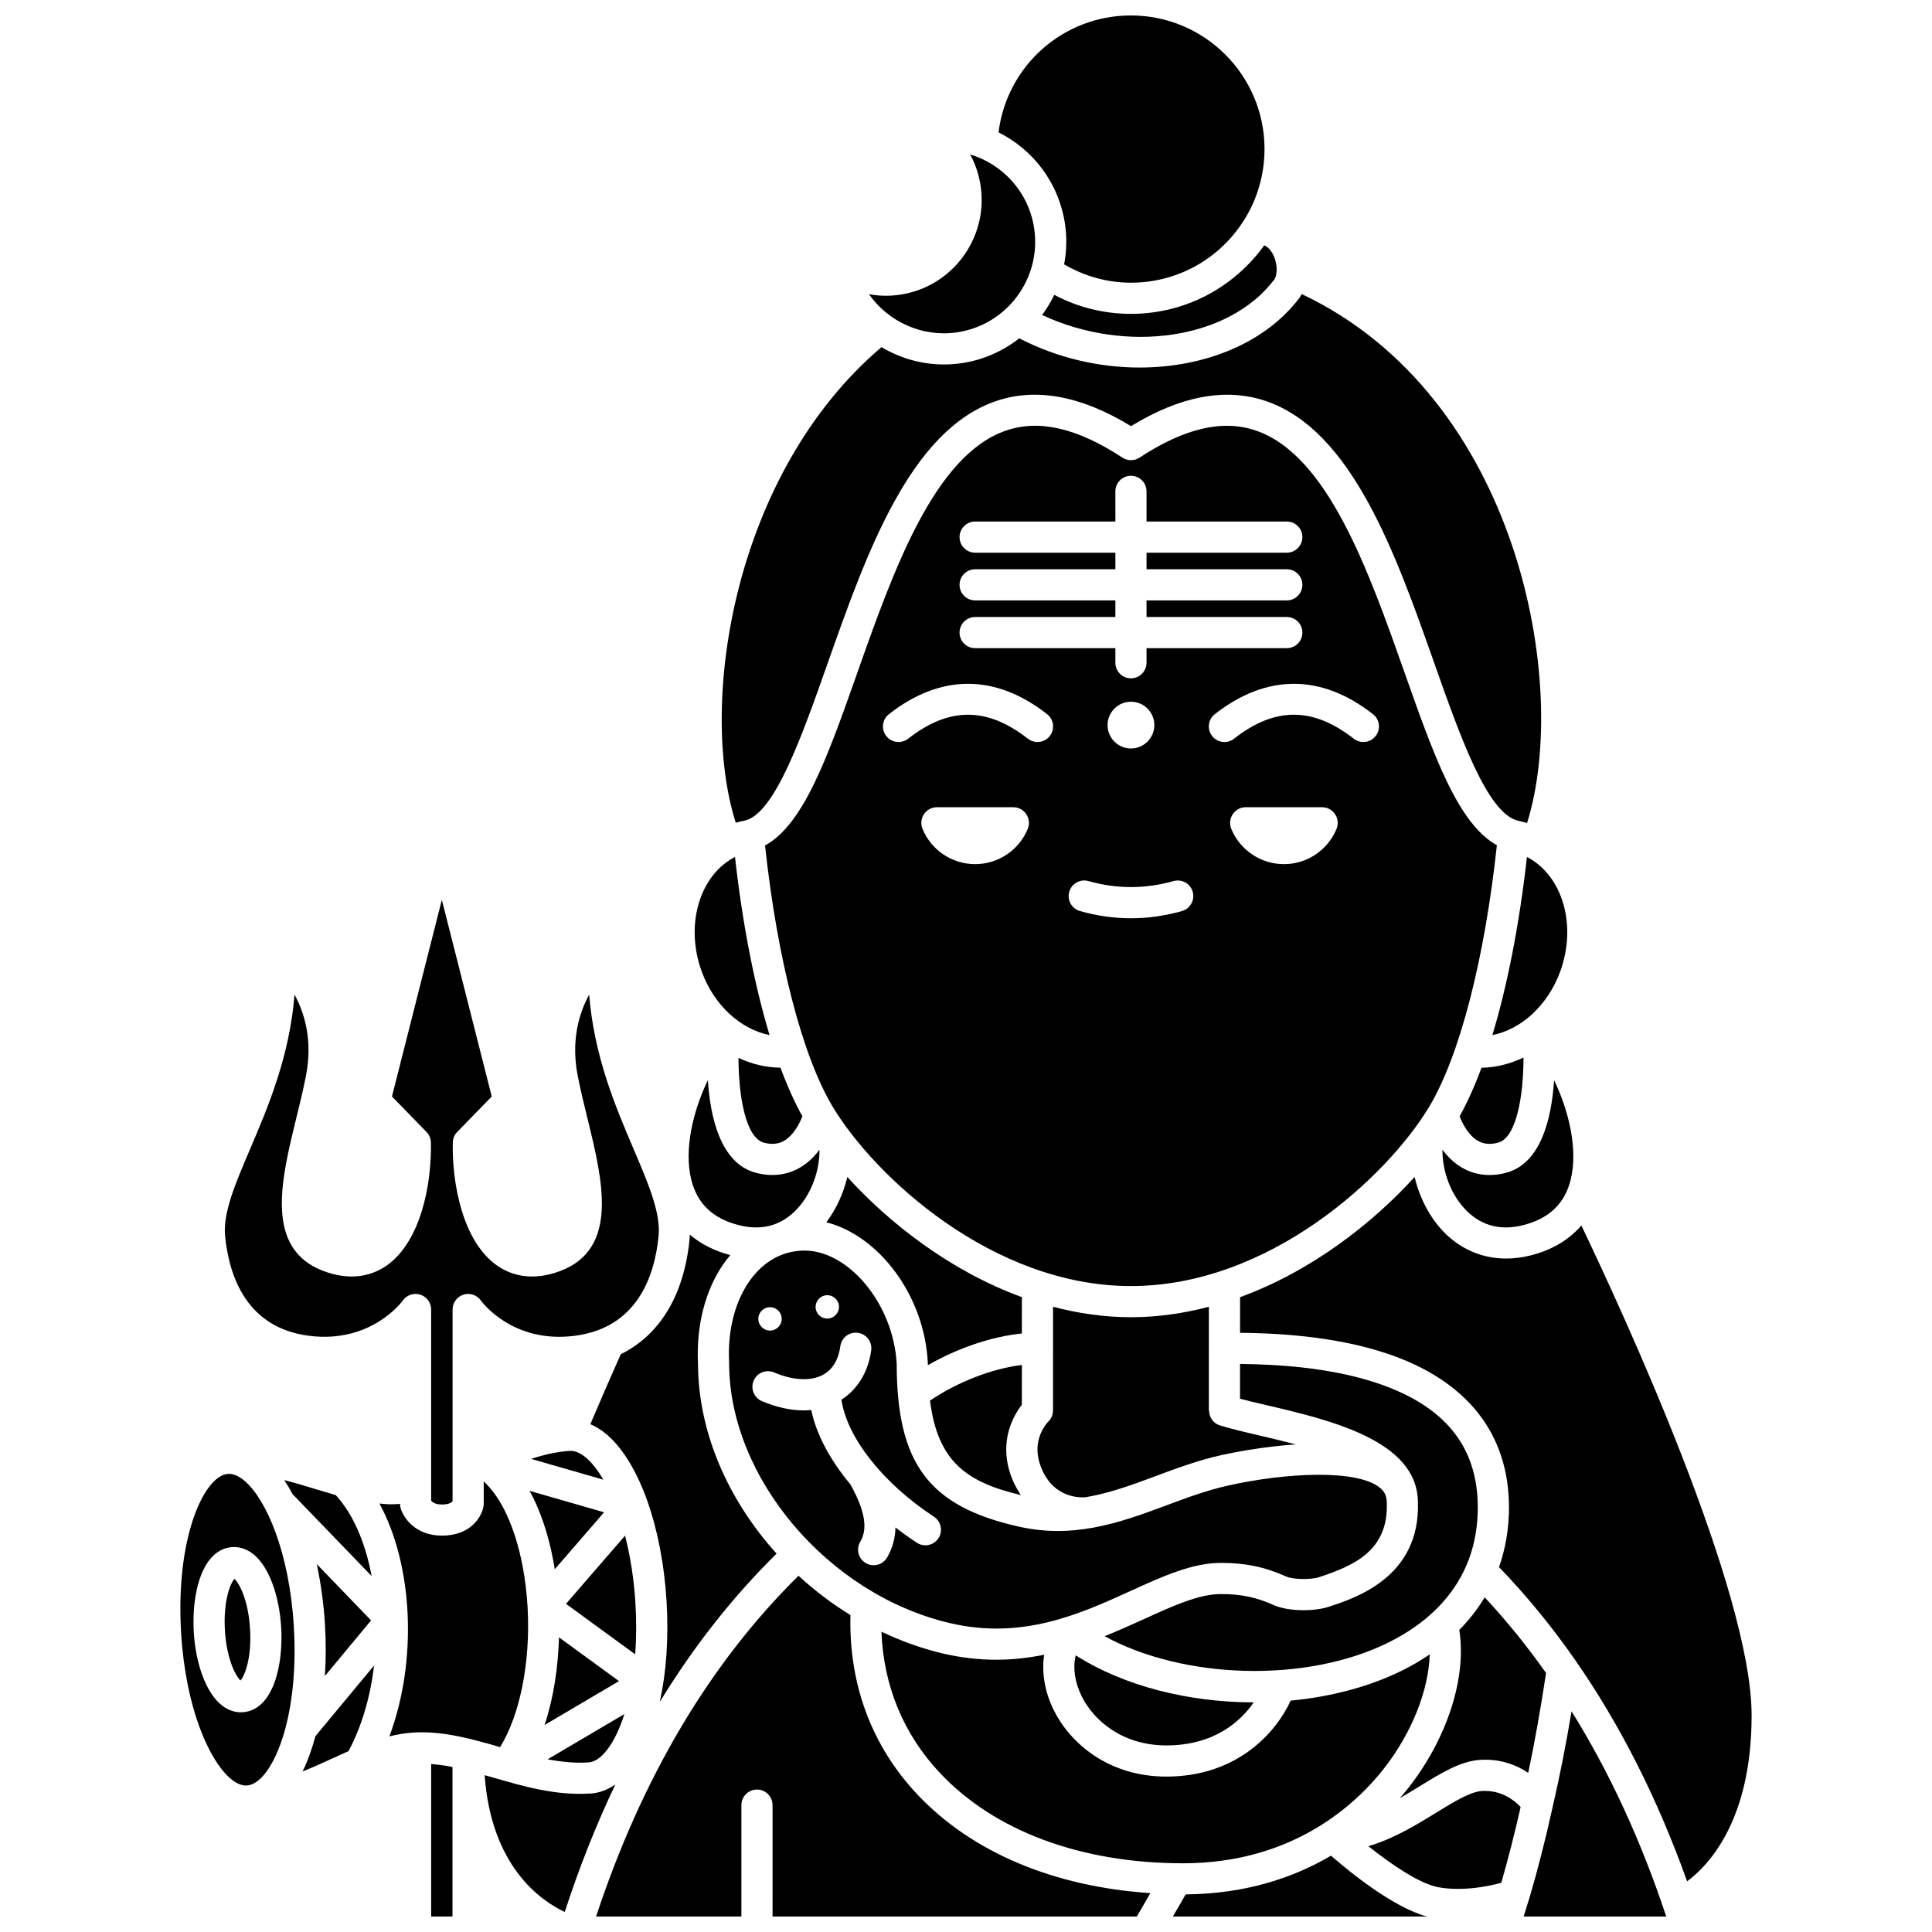 <?xml version="1.0" encoding="UTF-8"?>
<!-- Uploaded to: ICON Repo, www.iconrepo.com, Generator: ICON Repo Mixer Tools -->
<svg width="800px" height="800px" version="1.1" viewBox="144 144 512 512" xmlns="http://www.w3.org/2000/svg">
 <defs>
  <clipPath id="e">
   <path d="m258 611h6v40.902h-6z"/>
  </clipPath>
  <clipPath id="d">
   <path d="m408 148.09h72v70.906h-72z"/>
  </clipPath>
  <clipPath id="c">
   <path d="m547 597h39v54.902h-39z"/>
  </clipPath>
  <clipPath id="b">
   <path d="m301 561h148v90.902h-148z"/>
  </clipPath>
  <clipPath id="a">
   <path d="m454 635h69v16.902h-69z"/>
  </clipPath>
 </defs>
 <path d="m508.84 510.5c-12.867-4.289-27.473-4.941-36.219-5.043v9.219c2.023 0.531 4.348 1.082 6.938 1.688 16.898 3.957 40 9.371 40.191 25.598 0 0.023 0.016 0.047 0.016 0.07 0 0.031-0.004 0.066 0 0.098 0 0.012 0.004 0.02 0.004 0.031v0.012c0 0.008-0.004 0.016-0.004 0.027 0.574 19.699-16.438 25.262-23.711 27.641-3.672 1.199-10.531 1.297-14.508-0.48-4.699-2.098-8.625-2.918-14.012-2.918-5.805 0-12.586 3.09-20.434 6.66-3.258 1.484-6.727 3.039-10.375 4.504 20.816 11.383 53.184 12.52 75.117 1.73 10.844-5.34 23.777-15.891 23.785-35.832 0.004-16.188-8.758-26.984-26.789-33.004z"/>
 <path d="m457.51 637.79c29.176 0 45.852-15.688 53.191-25.039 7.496-9.543 11.91-20.902 12.195-30.328-2.305 1.566-4.762 3.019-7.418 4.328-8.801 4.332-18.957 6.941-29.445 7.934-3.703 8.16-13.926 20.129-32.93 20.129h-0.086c-15.531-0.027-25.555-9.109-29.758-17.598-2.43-4.906-3.246-10.043-2.543-14.688-4.019 0.801-8.211 1.32-12.648 1.32-4.559 0-9.344-0.508-14.375-1.695-5.59-1.32-10.965-3.305-16.105-5.731 0.551 14.324 5.836 27.172 15.512 37.445 14.527 15.422 37.398 23.922 64.41 23.922z"/>
 <path d="m423.06 517.79h-0.016c0 1.086-0.41 2.168-1.254 2.977-0.152 0.152-4.383 4.496-2.258 11.043 2.828 8.742 9.73 9.129 12.113 8.984 6.254-1.055 12.246-3.234 18.41-5.539 5.566-2.078 11.328-4.223 17.551-5.621 2.746-0.609 10.812-2.262 19.785-2.848-3.379-0.898-6.715-1.684-9.711-2.387-4.102-0.957-7.641-1.789-10.441-2.676-1.758-0.559-2.82-2.188-2.82-3.941l-0.062 0.004 0.008-27.477c-6.633 1.738-13.531 2.766-20.648 2.766-7.109 0-14.016-1.031-20.648-2.769l-0.004 10.922c0 0.023 0.016 0.051 0.016 0.074 0 0.023-0.016 0.051-0.016 0.074z"/>
 <path d="m443.72 227.18c-7.18 0-14.109-1.746-20.324-5.039-0.906 1.879-1.988 3.668-3.227 5.34 22.266 10.395 49.527 6.527 61.551-9.434 0.871-1.262 0.922-4.449-0.551-6.981-0.605-1.043-1.324-1.703-2.133-2.043-8.215 11.379-21.191 18.156-35.316 18.156z"/>
 <path d="m536.37 610.38c5.359-0.309 9.566 1.402 12.625 3.441 1.723-8.148 3.281-16.891 4.727-26.457-5.055-7.16-10.504-13.871-16.262-20.055-1.863 3.098-4.106 5.988-6.734 8.648 1.992 12.508-3.098 28.613-13.523 41.895-0.66 0.844-1.418 1.742-2.215 2.664 1.781-1.02 3.512-2.082 5.188-3.113 5.879-3.613 10.961-6.742 16.195-7.023z"/>
 <path d="m548.66 371.11c-2.023 17.91-5.184 34.031-9.164 47.199 7.582-1.488 14.66-7.82 17.945-16.766 4.574-12.43 0.59-25.613-8.781-30.434z"/>
 <path d="m547.59 468.69c6.941-1.738 11.082-5.691 12.664-12.086 1.988-8.043-0.547-18.387-4.406-26.34-0.652 10.09-3.445 22.105-12.766 24.551-4.211 1.105-8.262 0.617-11.707-1.418-2.137-1.258-3.809-2.961-5.109-4.715-0.086 5.246 2.004 12.023 6.703 16.484 3.981 3.769 8.895 4.965 14.621 3.523z"/>
 <path d="m535.61 446.3c1.539 0.898 3.297 1.07 5.387 0.523 4.914-1.293 6.746-12.535 6.746-22.566-3.527 1.672-7.281 2.656-11.133 2.711-1.809 4.887-3.75 9.195-5.801 12.867 0.781 2.016 2.371 5.043 4.801 6.465z"/>
 <path d="m522.77 437.27c8.059-13.426 14.691-39.18 17.918-69.273-10.324-5.773-16.633-23.57-24.398-45.566-9.582-27.145-20.438-57.906-39.551-64.355-8.789-2.965-18.848-0.605-30.754 7.199-1.375 0.906-3.156 0.906-4.531 0-11.91-7.809-21.973-10.172-30.754-7.199-19.109 6.449-29.969 37.211-39.551 64.355-7.812 22.141-14.156 40.02-24.402 45.629 3.227 30.062 9.863 55.793 17.91 69.207 11.031 18.387 42.246 47.551 79.051 47.551 36.816 0 68.027-29.16 79.062-47.547zm-120.35-134.15c-2.281 0-4.129-1.852-4.129-4.129 0-2.281 1.852-4.129 4.129-4.129h37.168v-4.394h-37.168c-2.281 0-4.129-1.852-4.129-4.129 0-2.281 1.852-4.129 4.129-4.129h37.168l-0.004-7.996c0-2.281 1.852-4.129 4.129-4.129 2.281 0 4.129 1.852 4.129 4.129v7.996h37.176c2.281 0 4.129 1.852 4.129 4.129 0 2.281-1.852 4.129-4.129 4.129h-37.176v4.394h37.176c2.281 0 4.129 1.852 4.129 4.129 0 2.281-1.852 4.129-4.129 4.129h-37.176v4.394h37.176c2.281 0 4.129 1.852 4.129 4.129 0 2.281-1.852 4.129-4.129 4.129h-37.176v3.867c0 2.281-1.852 4.129-4.129 4.129-2.281 0-4.129-1.852-4.129-4.129v-3.867h-37.168c-2.281 0-4.129-1.852-4.129-4.129 0-2.281 1.852-4.129 4.129-4.129h37.168v-4.394zm47.488 33.039c0 3.418-2.773 6.195-6.195 6.195-3.418 0-6.195-2.773-6.195-6.195 0-3.418 2.773-6.195 6.195-6.195s6.195 2.773 6.195 6.195zm-33.547 27.516c-2.258 5.477-7.652 9.328-13.941 9.328-6.289 0-11.684-3.852-13.941-9.328-1.129-2.734 0.867-5.75 3.824-5.75h20.234c2.957 0 4.949 3.019 3.824 5.75zm5.84-24.621c-0.812 1.039-2.027 1.586-3.254 1.586-0.891 0-1.789-0.285-2.543-0.875-10.828-8.469-20.906-8.473-31.734 0-1.793 1.402-4.391 1.09-5.797-0.707-1.406-1.797-1.09-4.391 0.707-5.797 13.711-10.73 28.203-10.73 41.914 0 1.797 1.402 2.109 3.996 0.707 5.793zm35.031 46.383c-4.477 1.27-9.023 1.91-13.512 1.91-4.488 0-9.035-0.645-13.512-1.91-2.191-0.621-3.469-2.902-2.844-5.098 0.621-2.195 2.91-3.465 5.098-2.844 7.488 2.117 15.039 2.117 22.527 0 2.191-0.617 4.477 0.652 5.098 2.844 0.613 2.195-0.664 4.473-2.856 5.098zm40.961-21.762c-2.258 5.477-7.652 9.328-13.941 9.328-6.289 0-11.684-3.852-13.941-9.328-1.129-2.734 0.867-5.75 3.824-5.75h20.234c2.953 0 4.949 3.019 3.824 5.75zm4.57-23.91c-10.832-8.477-20.914-8.473-31.734 0-1.793 1.402-4.391 1.09-5.797-0.707-1.406-1.797-1.09-4.391 0.707-5.797 13.711-10.723 28.203-10.73 41.914 0 1.797 1.402 2.113 4 0.707 5.797-0.812 1.039-2.027 1.586-3.254 1.586-0.891-0.004-1.789-0.289-2.543-0.879z"/>
 <path d="m346.45 446.82c2.086 0.551 3.848 0.375 5.387-0.523 2.426-1.422 4.016-4.438 4.801-6.473-2.047-3.672-3.988-7.984-5.801-12.867-3.844-0.055-7.613-0.945-11.129-2.606 0.02 10.012 1.855 21.188 6.742 22.469z"/>
 <path d="m453.04 606.55h0.074c12.758 0 19.691-6.438 23.141-11.402-17.207-0.012-34.387-4.305-47.172-12.465-0.801 3.207-0.297 7.074 1.578 10.859 3.117 6.277 10.625 12.984 22.379 13.008z"/>
 <path d="m414.81 487.76c-19.062-6.961-35.223-19.699-46.254-31.844-1.023 4.328-2.945 8.527-5.578 12.004 13.945 3.535 25.98 19.371 26.898 37.129 0 0.039-0.016 0.07-0.016 0.105 0 0.039 0.02 0.07 0.02 0.105 0 0.188 0.012 0.348 0.012 0.531 7.867-4.523 16.875-7.594 24.91-8.402z"/>
 <path d="m291.02 559.86 13.062-15.086-19.73-5.68c2.766 5.035 4.902 11.266 6.266 18.445 0.145 0.762 0.281 1.535 0.402 2.32z"/>
 <path d="m292.14 577.91c-0.23 7.914-1.414 16.012-3.816 23.227l19.715-11.625z"/>
 <path d="m349.8 555.73c-12.789-14.156-20.754-32.059-20.82-50.223 0-0.008-0.004-0.016-0.004-0.023-0.004-0.047 0-0.094-0.004-0.141 0-0.023-0.004-0.051-0.004-0.074 0-0.004 0.004-0.008 0.004-0.012-0.461-9.73 1.809-18.891 6.426-25.812 0.668-1.004 1.387-1.945 2.141-2.832-4.262-1.109-7.844-2.961-10.746-5.434-0.016 0.387 0 0.777-0.039 1.164-1.465 14.895-7.84 25.379-18.246 30.547-2.82 6.324-5.5 12.504-8.059 18.535 1.559 0.68 3.082 1.609 4.527 2.879 8.445 7.422 14.449 24.262 15.664 43.945 0.609 9.922-0.082 19.043-1.785 26.773 8.984-14.723 19.324-27.836 30.945-39.293z"/>
 <path d="m294.95 528.5c-3.453 0.23-6.852 1.035-10.203 2.121l19.152 5.512c-1.434-2.441-2.918-4.356-4.367-5.633-1.621-1.422-3.176-2.094-4.582-2 0.004 0 0 0 0 0z"/>
 <path d="m395.6 574.11c19.332 4.57 34.602-2.387 48.078-8.52 8.363-3.809 16.258-7.406 23.855-7.406 6.566 0 11.605 1.055 17.383 3.633 1.723 0.773 6.453 0.863 8.574 0.168 9.363-3.055 18.461-7.094 18.027-19.672 0-0.023 0.012-0.047 0.012-0.074 0-0.023-0.012-0.047-0.012-0.07v-0.02c0-0.465-0.086-0.914-0.172-1.359-0.25-1.004-0.793-1.832-1.707-2.566-6.106-4.891-24.855-3.969-40.223-0.527-5.672 1.27-11.156 3.316-16.469 5.297-6.133 2.289-12.383 4.59-19.078 5.82-0.059 0.012-0.098 0.051-0.156 0.059-0.086 0.012-0.203 0.008-0.293 0.02-2.898 0.512-5.875 0.84-8.973 0.84-3.371 0-6.875-0.355-10.551-1.184-23.762-5.363-32.219-16.66-32.262-43.098-0.848-16.062-13.094-30.621-25.219-30.023-7.211 0.375-11.672 4.879-14.145 8.586-3.672 5.508-5.465 12.98-5.047 21.031 0 0.039-0.016 0.07-0.016 0.105 0 0.039 0.02 0.07 0.02 0.105 0.004 30.359 26.188 61.246 58.371 68.855zm-32.359-86.867c1.711 0 3.098 1.387 3.098 3.098s-1.387 3.098-3.098 3.098c-1.711 0-3.098-1.387-3.098-3.098s1.391-3.098 3.098-3.098zm-15.18 3.176c1.711 0 3.098 1.387 3.098 3.098 0 1.711-1.387 3.098-3.098 3.098-1.711 0-3.098-1.387-3.098-3.098 0-1.711 1.387-3.098 3.098-3.098zm-2.144 24.898c-2.102-0.891-3.082-3.316-2.191-5.414 0.891-2.102 3.316-3.082 5.414-2.191 5.117 2.168 9.891 2.375 13.082 0.555 2.473-1.398 3.981-3.934 4.481-7.535 0.312-2.258 2.406-3.852 4.656-3.519 2.258 0.312 3.832 2.398 3.519 4.656-0.801 5.769-3.625 10.328-7.891 13.062 1.445 9.949 10.898 22.082 24.516 31.008 1.906 1.25 2.441 3.812 1.188 5.719-0.793 1.207-2.113 1.867-3.457 1.867-0.777 0-1.562-0.219-2.258-0.676-1.973-1.293-3.859-2.656-5.672-4.055-0.062 2.887-0.789 5.539-2.215 7.965-0.77 1.309-2.148 2.039-3.562 2.039-0.711 0-1.43-0.184-2.086-0.57-1.969-1.152-2.625-3.684-1.469-5.648 1.309-2.234 2.434-6.25-2.644-15.254-5.379-6.449-9.012-13.246-10.336-19.668-0.648 0.062-1.301 0.117-1.969 0.117-3.481 0-7.246-0.82-11.105-2.457z"/>
 <path d="m414.81 505.73c-7.894 0.965-17.059 4.496-24.344 9.445 2.066 16.398 9.926 21.668 24.062 25.035-1.105-1.672-2.109-3.551-2.856-5.856-2.844-8.789 0.988-15.316 3.129-18.082z"/>
 <path d="m312.39 568.75c-0.414-6.676-1.422-12.598-2.746-17.789l-15.652 18.074 18.348 13.383c0.309-4.184 0.352-8.75 0.051-13.668z"/>
 <path d="m309.47 598.24-20.336 11.992c3.617 0.684 7.246 1.066 10.859 0.824 3.273-0.215 6.941-4.824 9.477-12.816z"/>
 <path d="m224.18 613.46c2.711-1.082 5.356-2.297 7.969-3.492 1.418-0.648 2.816-1.285 4.211-1.902 3.555-6.606 5.801-14.516 6.785-22.699l-15.555 18.73c-0.93 3.469-2.059 6.633-3.41 9.363z"/>
 <g clip-path="url(#e)">
  <path d="m258.26 651.9h5.656v-39.629c-1.918-0.387-3.801-0.645-5.656-0.785z"/>
 </g>
 <path d="m208.99 536.6c-1.516-1.332-2.961-2.008-4.301-2.012-0.09 0.004-0.176 0-0.27 0.008h-0.008c-6.242 0.422-13.984 16.719-12.402 42.312 1.215 19.676 7.34 33.387 12.871 38.254 1.617 1.43 3.156 2.113 4.578 2.008h0.004c6.238-0.426 13.973-16.727 12.395-42.312-1.211-19.684-7.336-33.398-12.867-38.258zm-0.68 61.16c-0.156 0.012-0.316 0.016-0.492 0.016-1.449 0-3.445-0.43-5.481-2.219-3.785-3.328-6.457-10.578-6.977-18.926-0.652-10.527 2.262-22.102 10.195-22.633 1.484-0.098 3.699 0.203 5.973 2.199 3.785 3.332 6.457 10.586 6.977 18.926 0.652 10.527-2.262 22.102-10.195 22.637z"/>
 <path d="m283.83 570.18c-0.016-0.148-0.023-0.293-0.023-0.438-0.211-3.578-0.645-7.156-1.309-10.66-1.949-10.266-5.641-18.223-10.305-22.488v5.891c0 0.203-0.012 0.406-0.047 0.602-0.406 2.723-3.234 7.867-11.055 7.867-7.09 0-10.266-4.84-10.957-7.398-0.09-0.34-0.137-0.684-0.137-1.035-0.129 0.008-0.266 0.047-0.391 0.055-0.734 0.051-1.465 0.074-2.191 0.074-0.957 0-1.902-0.121-2.856-0.195 8.938 16.391 10.113 41.715 2.633 61.703 1.996-0.496 4.023-0.855 6.113-0.996 7.879-0.547 15.676 1.664 23.219 3.844 5.352-8.66 8.066-22.656 7.305-36.824z"/>
 <path d="m206.12 562.41c-1.117 1.227-2.988 5.981-2.512 13.711 0.477 7.676 2.891 12.137 4.141 13.215 1.117-1.227 2.988-5.981 2.516-13.711-0.473-7.672-2.894-12.137-4.144-13.215z"/>
 <path d="m232.98 540.22c-1.711-0.488-3.438-1.008-5.184-1.539-2.785-0.852-5.602-1.711-8.461-2.43 0.762 1.145 1.484 2.379 2.176 3.688l20.977 21.734c-1.625-8.711-4.836-16.363-9.508-21.453z"/>
 <g clip-path="url(#d)">
  <path d="m426.24 203.38c0.535 3.652 0.414 7.238-0.234 10.68 5.352 3.125 11.391 4.856 17.711 4.856 12.184 0 23.371-6.168 29.918-16.5 3.582-5.633 5.473-12.184 5.473-18.93 0-19.516-15.875-35.391-35.391-35.391-18.031 0-32.926 13.406-35.094 30.988 9.191 4.582 16.016 13.418 17.617 24.297z"/>
 </g>
 <path d="m242.34 573.42-14.398-14.922c1.059 4.969 1.82 10.27 2.168 15.844 0.297 4.82 0.273 9.441-0.008 13.82z"/>
 <g clip-path="url(#c)">
  <path d="m555.56 622.45c-0.027 0.215-0.07 0.418-0.137 0.629-1.902 8.598-3.996 16.785-6.234 24.34-0.055 0.172-0.117 0.344-0.188 0.508-0.387 1.359-0.82 2.648-1.23 3.977h37.797c-6.633-20.031-15.035-38.27-25.09-54.379-1.5 8.934-3.121 17.176-4.918 24.926z"/>
 </g>
 <path d="m563.08 468.77c-3.281 3.797-7.789 6.508-13.48 7.934-2.195 0.551-4.356 0.82-6.461 0.82-5.945 0-11.426-2.172-15.844-6.367-4.102-3.891-7.039-9.469-8.406-15.242-11.035 12.145-27.191 24.887-46.254 31.848l-0.004 9.438c9.191 0.098 24.777 0.781 38.832 5.469 21.227 7.082 32.438 21.207 32.434 40.852-0.004 5.594-0.914 10.875-2.641 15.777 7.195 7.457 13.973 15.691 20.137 24.566 0 0.004 0.004 0.004 0.004 0.008 0.023 0.031 0.051 0.066 0.074 0.102 11.902 17.086 21.828 36.77 29.637 58.602 6.016-4.504 17.09-16.512 17.09-43.977-0.004-33.012-34.211-107.06-45.117-129.83z"/>
 <g clip-path="url(#b)">
  <path d="m369.38 572.01c-4.938-3.023-9.543-6.531-13.77-10.418-23.465 23.141-41.48 53.48-53.645 90.309h38.512v-29.523c0-2.281 1.852-4.129 4.129-4.129 2.281 0 4.129 1.852 4.129 4.129l0.004 29.523h96.523c1.23-2.043 2.398-4.129 3.594-6.207-25.551-1.684-47.281-10.781-61.766-26.168-12.141-12.895-18.18-29.293-17.711-47.516z"/>
 </g>
 <path d="m300.55 619.3c-0.094 0.008-0.191 0.008-0.281 0.008h-0.008c-9.031 0.551-17.426-1.875-25.555-4.223-0.77-0.223-1.516-0.426-2.277-0.645 1.754 24.227 14.879 33.277 21.234 36.25 3.875-11.918 8.359-23.172 13.41-33.781-2.012 1.387-4.191 2.234-6.523 2.391z"/>
 <g clip-path="url(#a)">
  <path d="m458.21 646.03c-1.102 1.977-2.258 3.918-3.402 5.875h67.375c-9-2.438-20.457-11.773-25.457-16.133-9.691 5.711-22.398 10.129-38.516 10.258z"/>
 </g>
 <path d="m524.5 624.44c-5.109 3.144-11.082 6.816-17.871 8.824 5.879 4.68 13.633 10.047 18.703 10.906 6.644 1.117 13.34-0.336 16.527-1.223 1.816-6.305 3.535-13.031 5.125-20.074-1.613-1.719-5.043-4.512-10.172-4.25-3.144 0.172-7.598 2.914-12.312 5.816z"/>
 <path d="m225.89 498c16.586 2.117 24.777-9.23 24.859-9.344 1.035-1.473 2.902-2.102 4.625-1.562 1.719 0.547 2.883 2.141 2.883 3.941v50.633c0.293 0.402 1.051 1.039 2.84 1.039 1.68 0 2.547-0.434 2.84-0.871v-8.844-0.008-41.949c0-1.801 1.168-3.394 2.883-3.941 1.719-0.531 3.59 0.086 4.625 1.562 0.32 0.445 8.469 11.453 24.863 9.344 16.426-2.109 21.156-15.559 22.227-26.469 0.598-6.106-2.734-13.906-6.59-22.938-4.769-11.168-10.488-24.559-11.816-41.008-2.715 4.996-4.852 12.227-3.023 21.535 0.742 3.789 1.707 7.707 2.633 11.496 3.949 16.102 8.422 34.355-7.344 40.242-7.902 2.949-13.48 0.785-16.766-1.543-8.949-6.352-11.863-21.496-11.637-32.531 0.02-1.043 0.438-2.043 1.168-2.797l9.156-9.406-13.223-52.117-13.219 52.117 9.156 9.406c0.73 0.75 1.148 1.746 1.168 2.797 0.227 11.039-2.684 26.18-11.637 32.531-3.289 2.328-8.871 4.492-16.77 1.543-15.758-5.883-11.285-24.133-7.344-40.234 0.93-3.789 1.891-7.711 2.633-11.5 1.828-9.309-0.309-16.535-3.023-21.535-1.324 16.445-7.051 29.836-11.816 41.004-3.856 9.035-7.191 16.832-6.59 22.938 1.082 10.91 5.809 24.363 22.238 26.469z"/>
 <path d="m339.85 468.69c5.731 1.441 10.641 0.246 14.617-3.527 4.699-4.461 6.789-11.246 6.703-16.484-1.297 1.754-2.973 3.457-5.109 4.715-3.441 2.031-7.492 2.523-11.703 1.418-9.32-2.445-12.113-14.461-12.766-24.551-3.859 7.953-6.394 18.297-4.406 26.34 1.582 6.394 5.723 10.352 12.664 12.09z"/>
 <path d="m341.57 361.41c7.801-2.062 14.922-22.223 21.801-41.727 10.207-28.918 21.773-61.695 44.695-69.43 10.59-3.578 22.574-1.32 35.66 6.684 13.086-8.004 25.078-10.254 35.66-6.684 22.918 7.734 34.492 40.512 44.695 69.43 6.883 19.5 14 39.664 22.07 41.781 0.031 0.004 0.066 0.02 0.094 0.027 0.863 0.176 1.668 0.387 2.438 0.621 11.48-36.445-2.152-113-59.73-140.18-0.176 0.32-0.336 0.652-0.547 0.953-9.121 12.113-25.27 18.516-42.414 18.516-10.734 0-21.844-2.547-31.879-7.742-4.301 3.379-9.484 5.731-15.27 6.586-1.574 0.23-3.148 0.344-4.695 0.344-5.938 0-11.621-1.668-16.543-4.594-39.125 33.242-48.695 94.246-38.621 126.05 0.816-0.238 1.66-0.453 2.586-0.633z"/>
 <path d="m397.64 232.07c13.211-1.945 22.379-14.281 20.434-27.496-1.406-9.559-8.23-17.02-16.965-19.641 1.391 2.578 2.336 5.402 2.773 8.383 2.035 13.836-7.562 26.746-21.395 28.785-2.754 0.41-5.516 0.359-8.203-0.137 5.121 7.293 14.078 11.477 23.355 10.105z"/>
 <path d="m347.94 418.3c-3.981-13.168-7.141-29.285-9.164-47.195-9.371 4.824-13.355 18.004-8.785 30.438 3.297 8.949 10.359 15.262 17.949 16.758z"/>
</svg>
